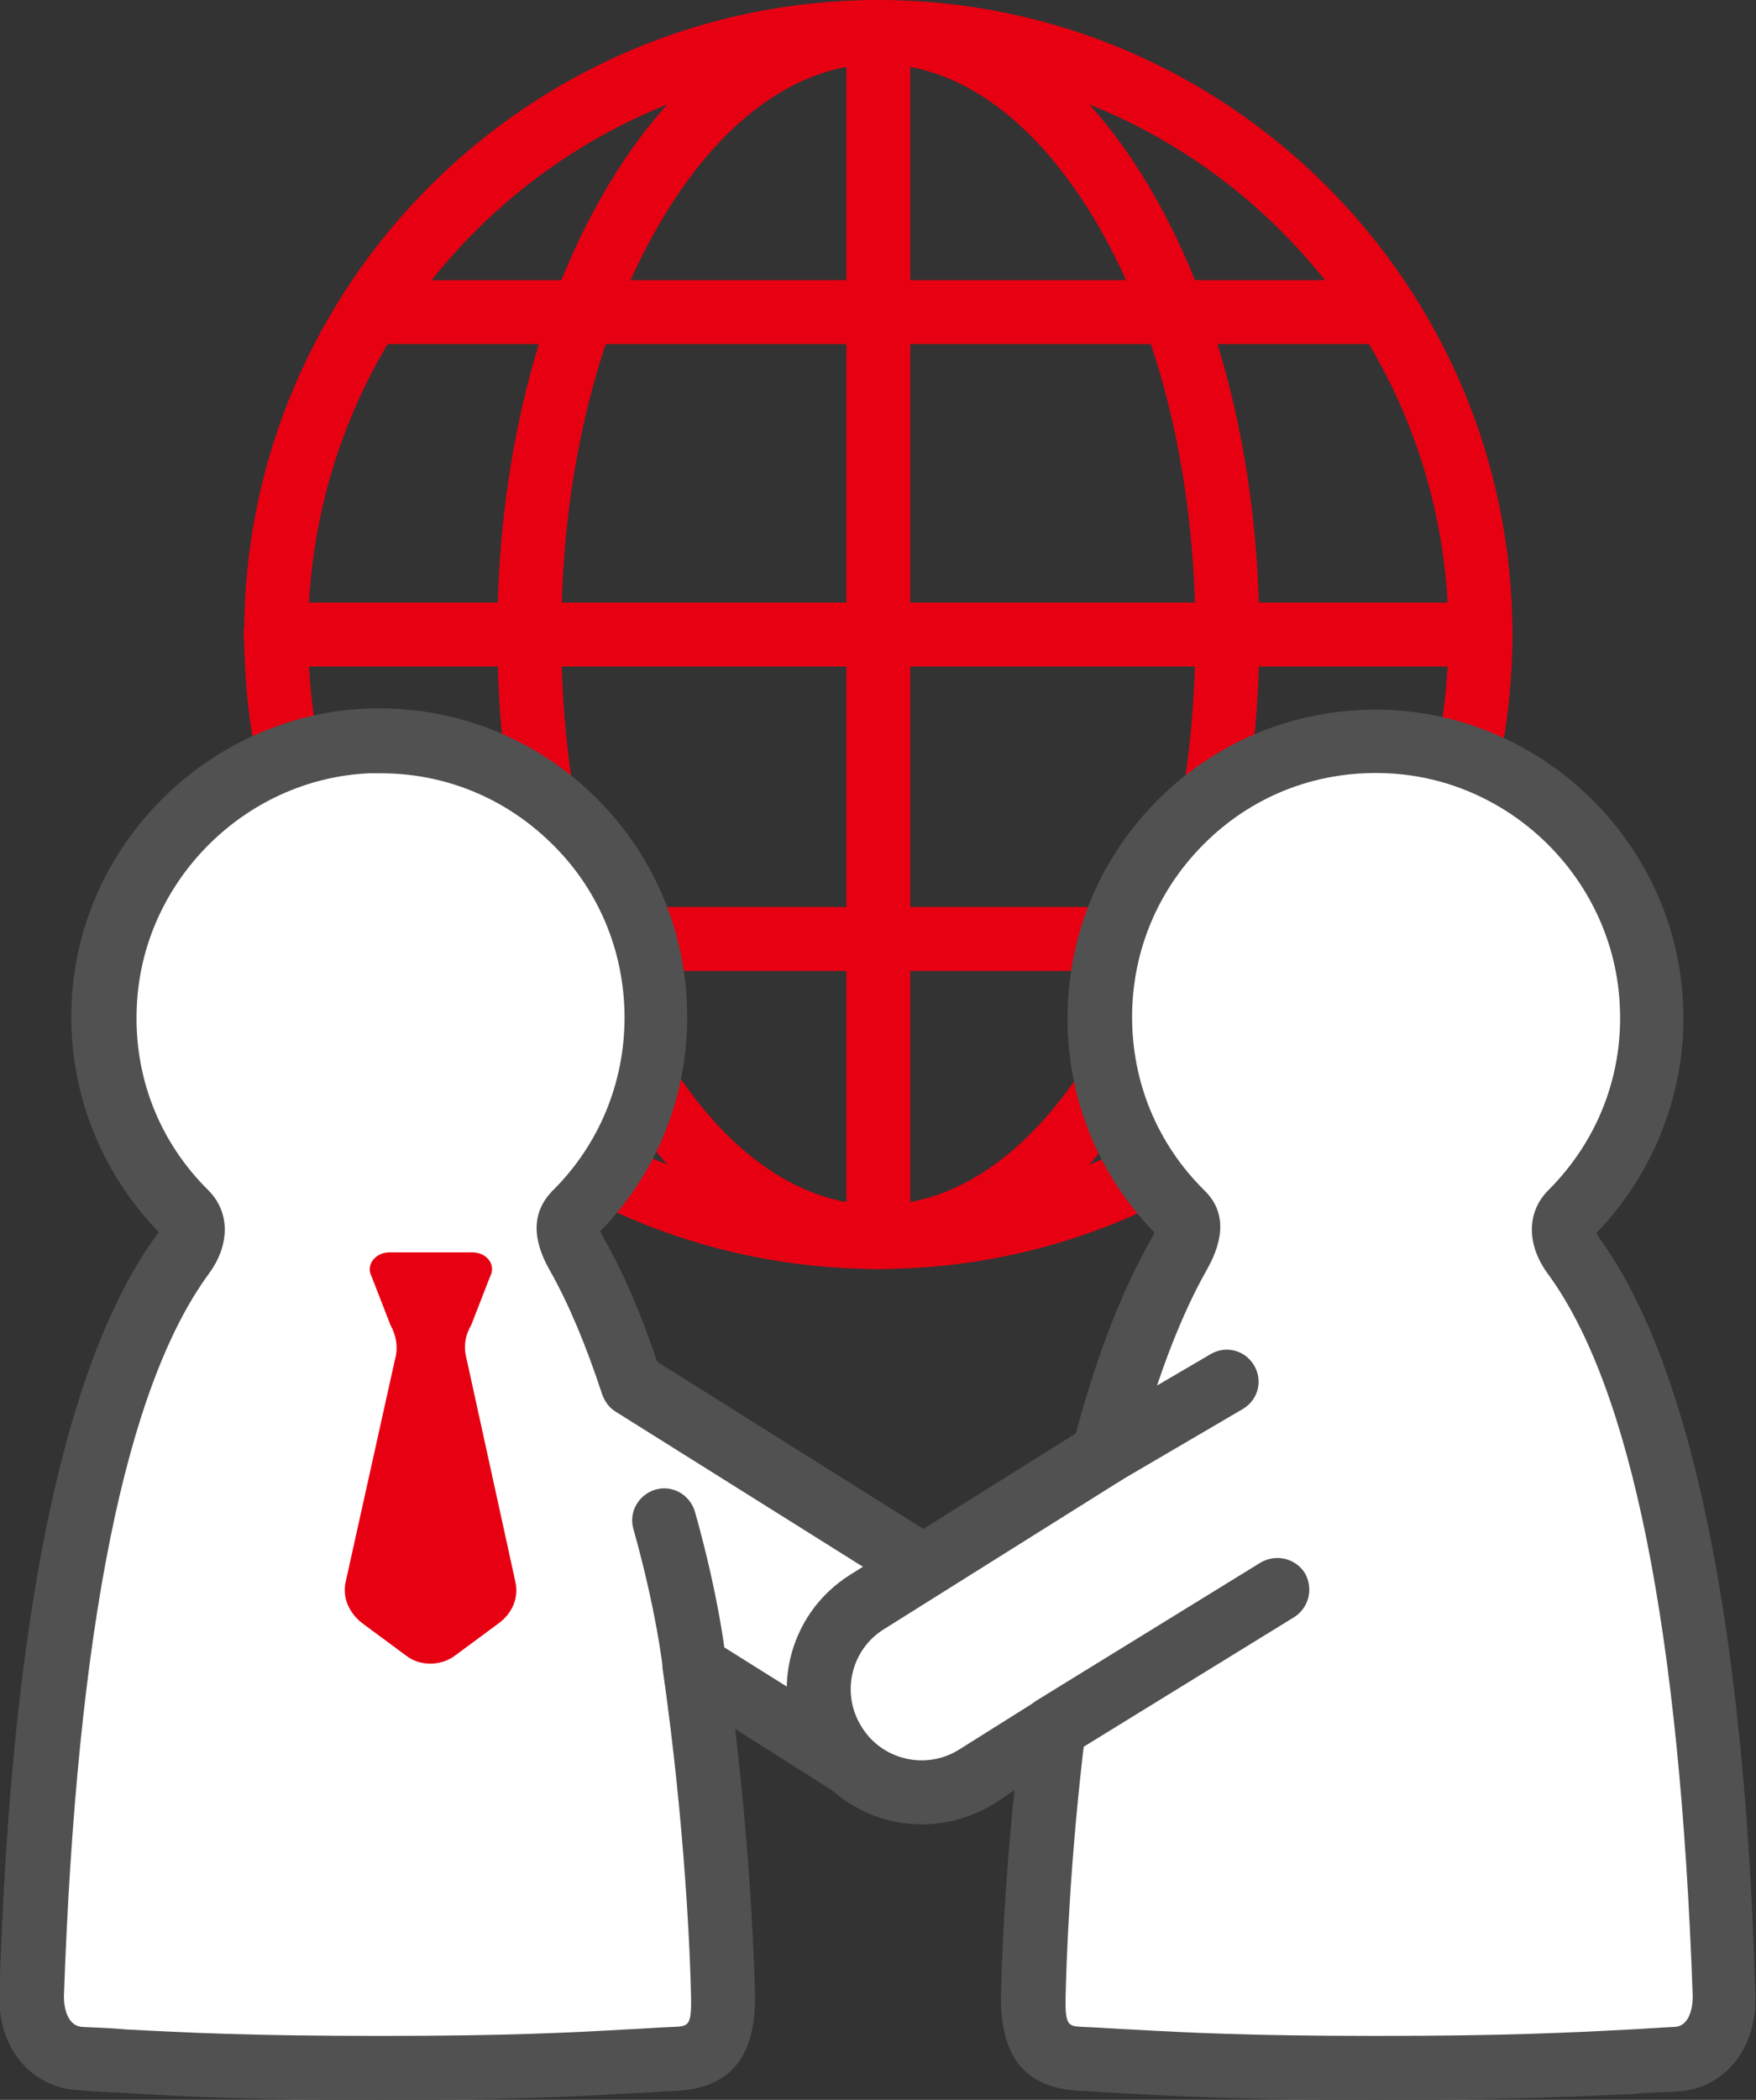 <?xml version="1.0" encoding="utf-8"?>
<!-- Generator: Adobe Illustrator 23.0.3, SVG Export Plug-In . SVG Version: 6.00 Build 0)  -->
<svg version="1.1" id="레이어_2" xmlns="http://www.w3.org/2000/svg" xmlns:xlink="http://www.w3.org/1999/xlink" x="0px"
	 y="0px" viewBox="0 0 274.7 328.3" style="enable-background:new 0 0 274.7 328.3;" xml:space="preserve">
<rect x="0" y="0" width="274.7" height="328.3" fill="#333333" stroke="none"/>
<style type="text/css">
	.st0{fill:#E70012;}
	.st1{fill:#FFFFFF;}
	.st2{fill:#515151;}
</style>
<g>
	<g>
		<g>
			<path class="st0" d="M137.4,198.4c-54.7,0-99.2-44.5-99.2-99.2C38.1,44.5,82.7,0,137.4,0c54.7,0,99.2,44.5,99.2,99.2
				C236.6,153.9,192.1,198.4,137.4,198.4z M137.4,10c-49.2,0-89.2,40-89.2,89.2s40,89.2,89.2,89.2c49.2,0,89.2-40,89.2-89.2
				S186.6,10,137.4,10z"/>
		</g>
	</g>
	<g>
		<g>
			<path class="st0" d="M137.4,198.4c-16.4,0-31.7-10.7-42.9-30.1c-10.7-18.5-16.7-43.1-16.7-69.1c0-26,5.9-50.6,16.7-69.1
				C105.7,10.7,120.9,0,137.4,0s31.7,10.7,42.9,30.1c10.7,18.5,16.7,43.1,16.7,69.1c0,26-5.9,50.6-16.7,69.1
				C169,187.8,153.8,198.4,137.4,198.4z M137.4,10c-12.7,0-24.9,8.9-34.3,25.1c-9.9,17-15.3,39.8-15.3,64.1
				c0,24.3,5.4,47.1,15.3,64.1c9.4,16.2,21.5,25.1,34.3,25.1c12.7,0,24.9-8.9,34.3-25.1c9.9-17,15.3-39.8,15.3-64.1
				c0-24.3-5.4-47.1-15.3-64.1C162.2,18.9,150.1,10,137.4,10z"/>
		</g>
	</g>
	<g>
		<g>
			<path class="st0" d="M231.6,104.2H43.1c-2.8,0-5-2.2-5-5s2.2-5,5-5h188.4c2.8,0,5,2.2,5,5S234.4,104.2,231.6,104.2z"/>
		</g>
	</g>
	<g>
		<g>
			<path class="st0" d="M213.9,53.8h-153c-2.8,0-5-2.2-5-5s2.2-5,5-5h153c2.8,0,5,2.2,5,5S216.6,53.8,213.9,53.8z"/>
		</g>
	</g>
	<g>
		<g>
			<path class="st0" d="M215.6,151.8H59.2c-2.8,0-5-2.2-5-5c0-2.8,2.2-5,5-5h156.4c2.8,0,5,2.2,5,5
				C220.6,149.5,218.3,151.8,215.6,151.8z"/>
		</g>
	</g>
	<g>
		<g>
			<path class="st0" d="M137.4,197.7c-2.8,0-5-2.2-5-5V5c0-2.8,2.2-5,5-5c2.8,0,5,2.2,5,5v187.7
				C142.4,195.5,140.1,197.7,137.4,197.7z"/>
		</g>
	</g>
</g>
<g>
	<g>
		<path class="st1" d="M153.4,250.5l-54.4-34.1c-2.4-7.5-5.3-14.4-8.6-20.3c-1.2-2.2-2.2-4.6-0.4-6.3c7.9-7.8,12.8-18.7,12.8-30.7
			c0-24.6-20.5-44.3-45.3-43.2c-22.2,1-40.1,19.1-41.1,41.3c-0.5,12.7,4.4,24.2,12.7,32.5c1.8,1.8,1.1,4.4-0.4,6.5
			C8.1,224.1,5.7,290.8,5,311.9c-0.2,5.1,2.6,9.7,7.6,9.9c12.1,0.6,21.4,1.4,46.9,1.4c25.5,0,33.9-0.8,46-1.4
			c5.1-0.2,7.8-2.2,7.6-9.9c-0.3-10.9-1.4-30.5-4.5-51.5l27.6,17.3c7.5,4.7,17.5,2.4,22.2-5.1h0
			C163.2,265.2,160.9,255.2,153.4,250.5z"/>
	</g>
	<g>
		<path class="st2" d="M59.5,328.3c-20.6,0-30.5-0.5-40.2-1.1c-2.3-0.1-4.6-0.2-7-0.4c-7.5-0.4-12.7-6.7-12.4-15.1
			c0.8-22.1,3.1-89.3,24.6-118.6c0.1-0.2,0.3-0.4,0.3-0.5c-9.2-9.5-14.2-22.4-13.6-35.7c1-24.7,21.2-44.9,45.8-46.1
			c13.3-0.6,26,4.1,35.6,13.3c9.6,9.2,14.9,21.6,14.9,34.9c0,12.6-4.8,24.5-13.6,33.5c0.1,0.2,0.3,0.6,0.5,1
			c3.1,5.4,5.9,11.9,8.4,19.4l52.9,33.2c0,0,0,0,0,0c9.9,6.2,12.8,19.2,6.7,29.1c-6.2,9.9-19.2,12.8-29.1,6.7L115,270.3
			c2.4,20.2,3,36.4,3.1,41.5c0.2,9.7-3.8,14.7-12.4,15.1c-2.5,0.1-4.9,0.3-7.3,0.4C89.3,327.8,79.8,328.3,59.5,328.3z M59.6,120.9
			c-0.6,0-1.2,0-1.9,0c-19.5,0.9-35.5,17-36.3,36.5c-0.5,10.9,3.5,21.1,11.2,28.7c3.4,3.4,3.4,8.5,0.1,13
			C19.6,216.9,12,254.9,10,312.1c0,0.2-0.1,4.6,2.9,4.8c2.4,0.1,4.7,0.2,7,0.4c9.5,0.5,19.3,1,39.6,1c20,0,29.3-0.5,38.3-1
			c2.4-0.1,4.8-0.3,7.4-0.4c2.5-0.1,3-0.1,2.9-4.8c-0.1-5.8-0.9-26.5-4.4-50.9c-0.3-1.9,0.6-3.8,2.2-4.9c1.6-1.1,3.7-1.1,5.4,0
			l27.6,17.3c2.5,1.6,5.5,2.1,8.4,1.4c2.9-0.7,5.4-2.4,6.9-4.9c3.2-5.2,1.7-12-3.5-15.3l-54.4-34.1c-1-0.6-1.7-1.6-2.1-2.7
			c-2.5-7.6-5.2-14.1-8.2-19.4c-2.9-5.1-2.7-9.2,0.4-12.4c7.3-7.2,11.3-16.9,11.3-27.1c0-10.5-4.2-20.4-11.8-27.6
			C78.7,124.6,69.4,120.9,59.6,120.9z"/>
	</g>
</g>
<g>
	<path class="st0" d="M73.7,207.2l3-7.7c0.9-1.7-0.5-3.7-2.8-3.7h-6.5h-6.5c-2.2,0-3.7,2-2.8,3.7l3,7.7c0.9,1.6,1.2,3.5,0.7,5.3
		l-7.7,34.7c-0.6,2.4,0.4,4.9,2.6,6.6l6.9,5.1c2.1,1.6,5.3,1.6,7.5,0l6.9-5.1c2.2-1.6,3.2-4.1,2.6-6.6L73,212.5
		C72.5,210.7,72.7,208.9,73.7,207.2z"/>
</g>
<g>
	<g>
		<path class="st1" d="M246.1,196.2c-1.5-2.1-2.2-4.6-0.4-6.5c8.3-8.2,13.2-19.8,12.7-32.5c-0.9-22.2-18.9-40.3-41.1-41.3
			c-24.8-1.2-45.3,18.6-45.3,43.2c0,12,4.9,22.9,12.8,30.7c1.8,1.8,0.9,4.1-0.4,6.3c-4.9,8.6-8.7,19.5-11.8,31.2l-37,23.2
			c-7.5,4.7-9.8,14.7-5.1,22.2l0,0c4.7,7.5,14.7,9.8,22.2,5.1l12.1-7.6c-2.1,17.1-3,32.5-3.2,41.7c-0.2,7.7,2.6,9.7,7.6,9.9
			c12.1,0.6,20.5,1.4,46,1.4c25.5,0,34.8-0.8,46.9-1.4c5.1-0.2,7.8-4.9,7.6-9.9C269,290.8,266.6,224.1,246.1,196.2z"/>
	</g>
	<g>
		<path class="st2" d="M215.2,328.3c-20.2,0-29.7-0.5-38.9-1c-2.4-0.1-4.8-0.3-7.3-0.4c-8.6-0.4-12.6-5.3-12.4-15.1
			c0.1-4.9,0.5-16.6,2.1-31.9l-3.3,2.1c-9.9,6.2-22.9,3.2-29.1-6.7c-6.2-9.9-3.2-22.9,6.7-29.1l35.3-22.1
			c3.3-12.3,7.3-22.5,11.8-30.4c0.3-0.5,0.4-0.8,0.5-1c-8.8-9-13.6-20.9-13.6-33.5c0-13.3,5.3-25.7,14.9-34.9
			c9.6-9.2,22.3-13.9,35.6-13.3c24.7,1.2,44.8,21.4,45.8,46.1c0.6,13.2-4.4,26.2-13.6,35.7c0.1,0.1,0.2,0.3,0.3,0.5h0
			c21.5,29.2,23.9,96.5,24.6,118.6c0.3,8.4-4.9,14.8-12.4,15.1c-2.4,0.1-4.7,0.2-7,0.4C245.7,327.8,235.8,328.3,215.2,328.3z
			 M164.8,265.2c0.9,0,1.9,0.3,2.7,0.8c1.6,1,2.5,2.9,2.3,4.8c-2.5,20.3-3,36.7-3.1,41.3c-0.1,4.7,0.4,4.7,2.9,4.8
			c2.6,0.1,5,0.3,7.4,0.4c9,0.5,18.4,1,38.3,1c20.3,0,30.1-0.5,39.6-1c2.3-0.1,4.6-0.3,7-0.4c3-0.1,2.9-4.6,2.9-4.8
			c-2-57.2-9.6-95.2-22.7-113l0,0c-3.3-4.5-3.3-9.6,0.1-13c7.7-7.7,11.7-17.9,11.2-28.7c-0.8-19.6-16.8-35.6-36.3-36.5
			c-10.6-0.5-20.6,3.2-28.2,10.5c-7.6,7.3-11.8,17.1-11.8,27.6c0,10.3,4,19.9,11.3,27.1c3.2,3.1,3.3,7.3,0.4,12.4
			c-4.3,7.6-8.1,17.7-11.3,30c-0.3,1.2-1.1,2.3-2.2,3l-37,23.2c-5.2,3.2-6.8,10.1-3.5,15.3c3.2,5.2,10.1,6.8,15.3,3.5l12.1-7.6
			C162.9,265.5,163.8,265.2,164.8,265.2z"/>
	</g>
</g>
<g>
	<g>
		<path class="st2" d="M172.6,232.3c-1.7,0-3.4-0.9-4.3-2.5c-1.4-2.4-0.6-5.4,1.8-6.8l19.3-11.3c2.4-1.4,5.4-0.6,6.8,1.8
			c1.4,2.4,0.6,5.4-1.8,6.8l-19.3,11.3C174.4,232.1,173.5,232.3,172.6,232.3z"/>
	</g>
</g>
<g>
	<g>
		<path class="st2" d="M164.8,275.2c-1.7,0-3.3-0.8-4.3-2.4c-1.4-2.4-0.7-5.4,1.6-6.9l35.1-21.6c2.4-1.4,5.4-0.7,6.9,1.6
			c1.4,2.4,0.7,5.4-1.6,6.9l-35.1,21.6C166.6,275,165.7,275.2,164.8,275.2z"/>
	</g>
</g>
<g>
	<g>
		<path class="st2" d="M108.7,265.5c-2.5,0-4.7-1.9-5-4.5c0-0.2-1-9.1-4.6-21.9c-0.8-2.7,0.8-5.4,3.4-6.2c2.7-0.8,5.4,0.8,6.2,3.4
			c3.9,13.8,4.9,23.3,4.9,23.7c0.3,2.7-1.7,5.2-4.5,5.5C109,265.4,108.8,265.5,108.7,265.5z"/>
	</g>
</g>
</svg>
